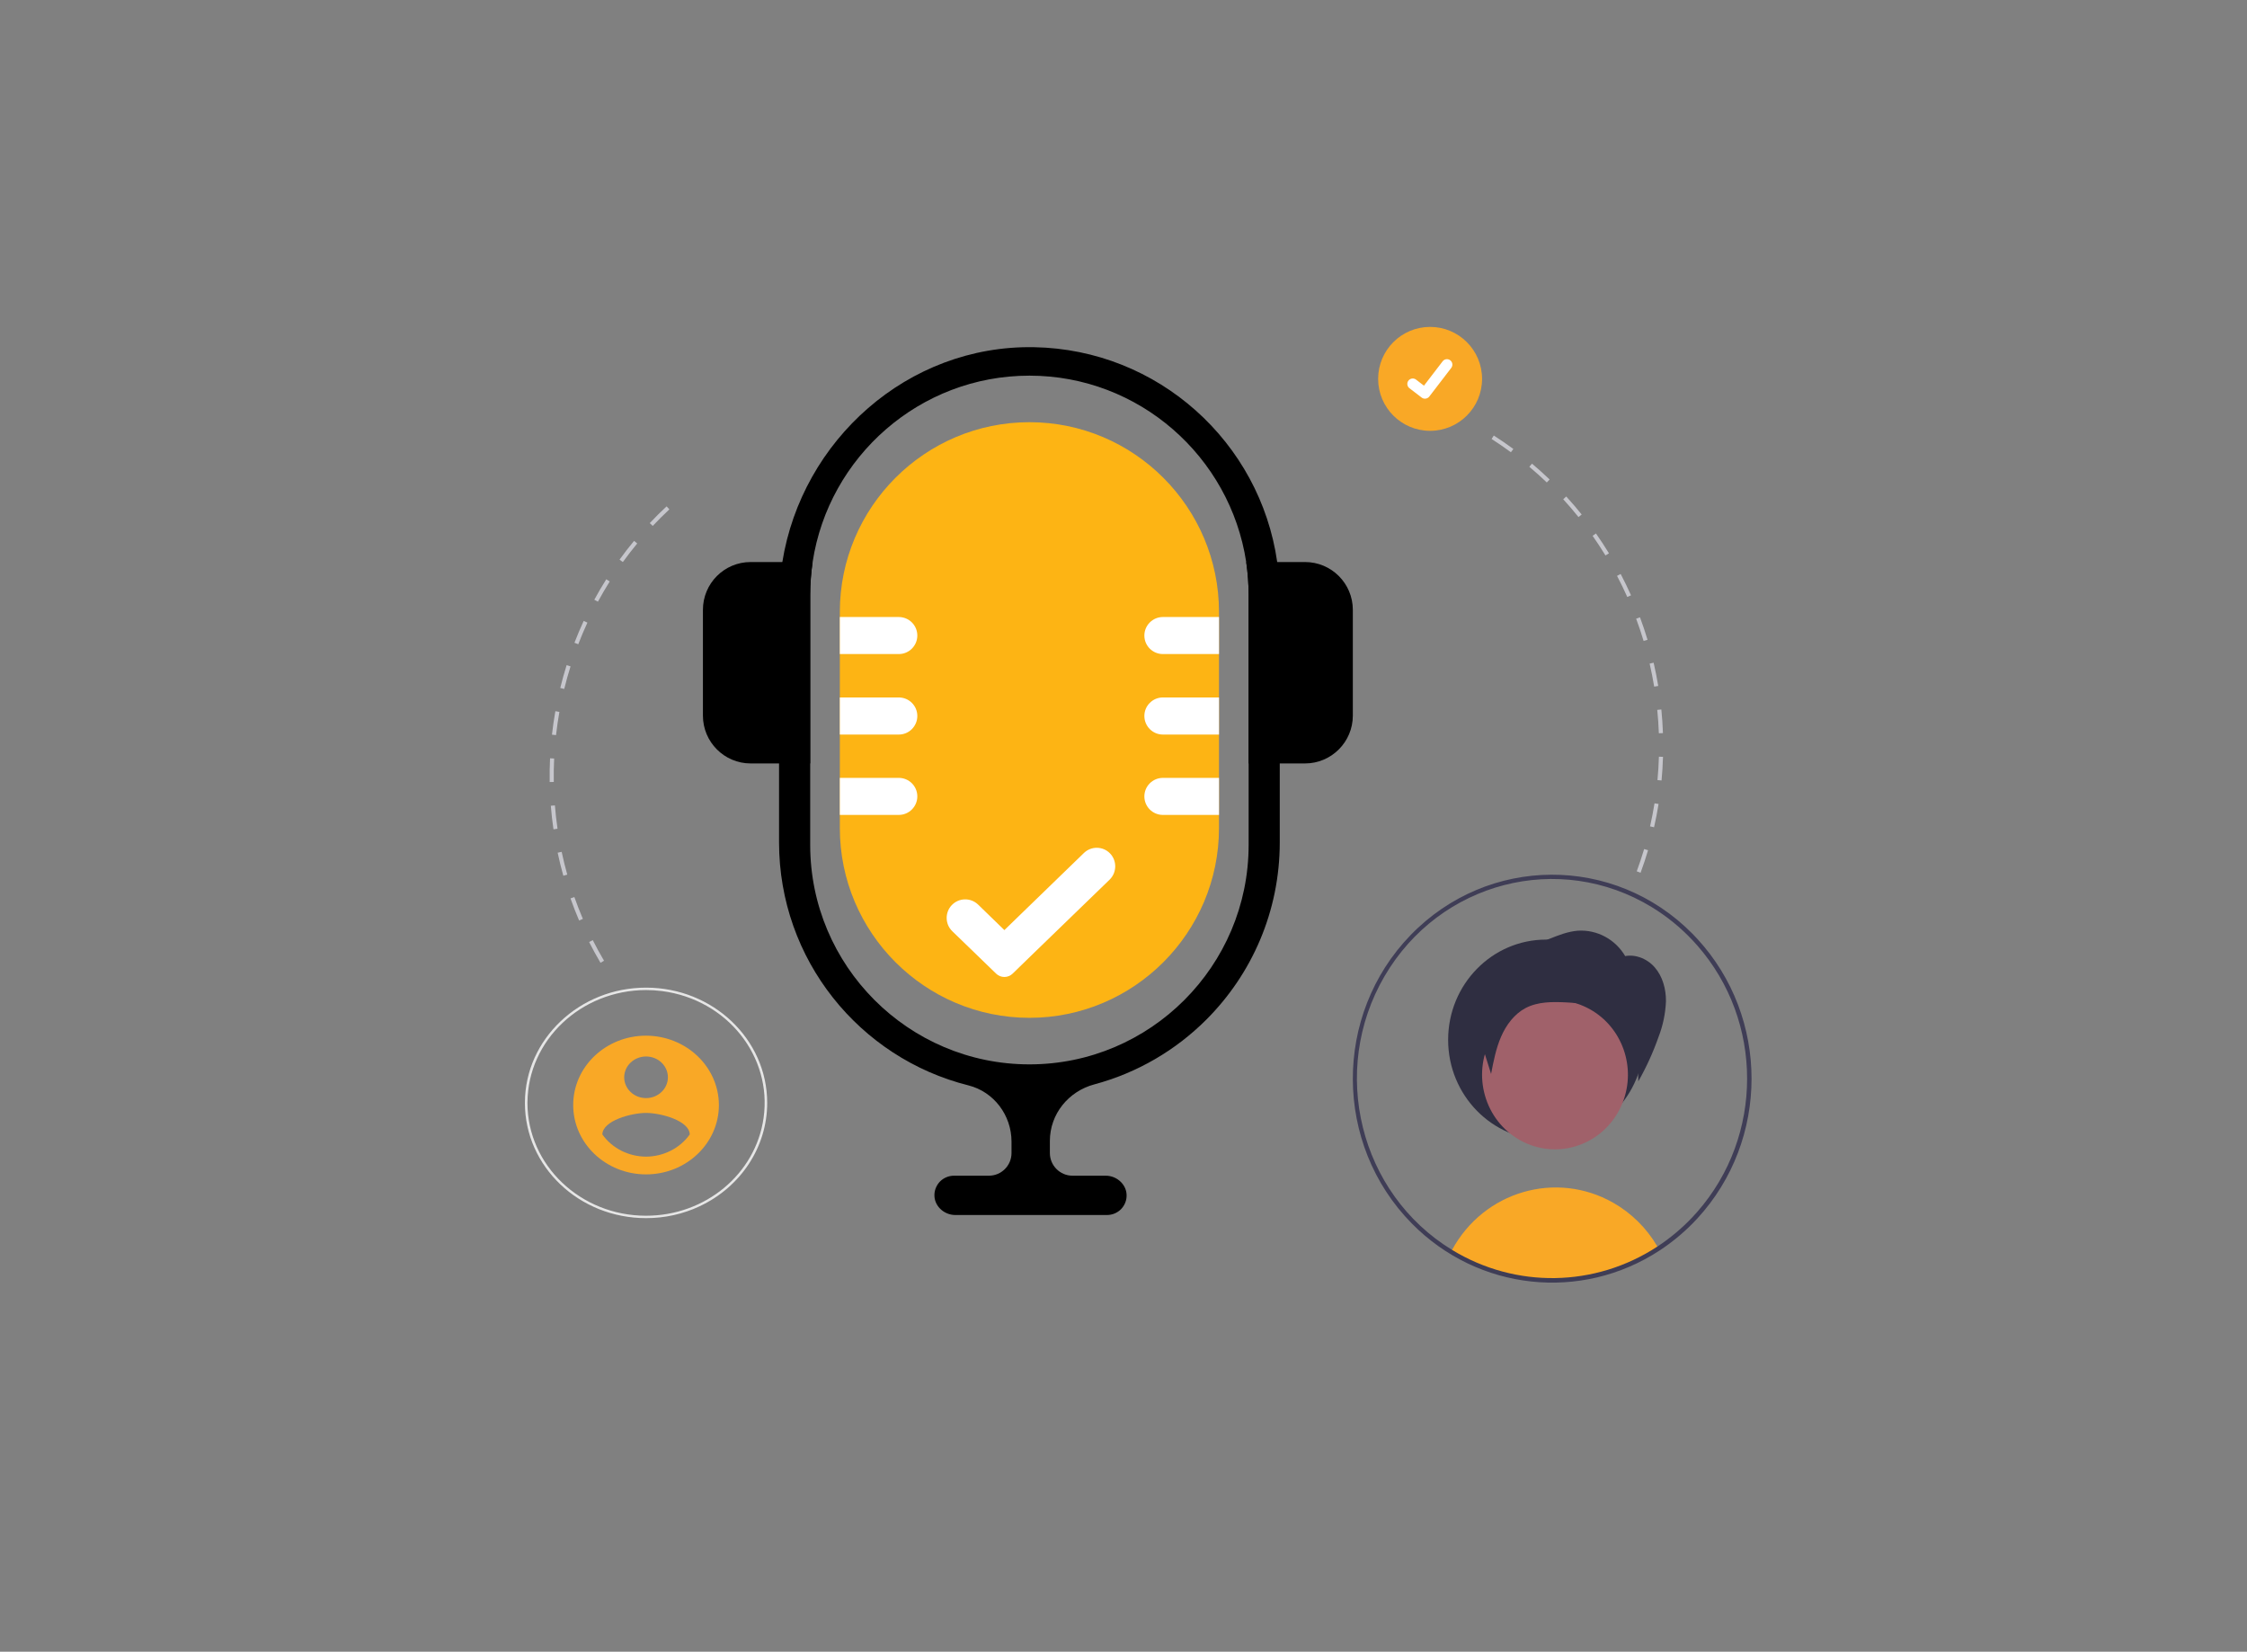 <?xml version="1.0" encoding="utf-8"?>
<!-- Generator: Adobe Illustrator 16.0.0, SVG Export Plug-In . SVG Version: 6.00 Build 0)  -->
<!DOCTYPE svg PUBLIC "-//W3C//DTD SVG 1.1//EN" "http://www.w3.org/Graphics/SVG/1.1/DTD/svg11.dtd">
<svg version="1.1" id="Layer_1" xmlns="http://www.w3.org/2000/svg" xmlns:xlink="http://www.w3.org/1999/xlink" x="0px" y="0px"
	 width="1096.46px" height="805.969px" viewBox="0 0 1096.46 805.969" enable-background="new 0 0 1096.46 805.969"
	 xml:space="preserve">
<rect x="0" y="0" width="1096.46" height="805.969" fill="#808080" stroke="none"/>
<path d="M623.232,274.253c-8.33-58.541-58.131-103.72-118.595-104.836c-61.721-1.151-113.333,45.423-122.883,104.836
	c-1.045,6.49-1.604,13.119-1.604,19.852v116.908c0,57.285,39.311,105.324,92.423,118.617c12.442,3.141,21.014,14.584,21.014,27.457
	v5.547c0,6.105-4.948,11.059-11.012,11.059h-17.041c-2.648,0-5.055,1.082-6.796,2.791c-1.569,1.605-2.614,3.768-2.754,6.141
	c-0.382,5.617,4.531,10.256,10.177,10.256h74.021c2.648,0,5.053-1.08,6.795-2.789c1.57-1.605,2.616-3.77,2.756-6.141
	c0.383-5.617-4.534-10.258-10.178-10.258h-16.238c-6.066,0-11.013-4.953-11.013-11.059v-5.896c0-13.082,9.025-24.211,21.673-27.596
	c21.016-5.617,39.803-16.711,54.717-31.643c22.129-22.152,35.791-52.715,35.791-86.486V291.662
	C624.486,285.767,624.068,279.941,623.232,274.253z M609.291,412.269c0,59.066-47.986,107.105-106.955,107.105
	c-59.001,0-106.989-48.039-106.989-107.105V290.407c0-5.478,0.417-10.884,1.185-16.153c7.842-51.424,52.275-90.951,105.804-90.951
	c53.496,0,97.93,39.527,105.771,90.951c0.768,5.269,1.184,10.676,1.184,16.153V412.269z"/>
<path fill="#FDB414" d="M594.828,298.605v105.43c0,51.075-41.504,92.626-92.492,92.626c-51.02,0-92.527-41.551-92.527-92.626
	v-105.43c0-51.04,41.507-92.591,92.527-92.591C553.324,206.014,594.828,247.565,594.828,298.605z"/>
<path d="M396.531,274.253c-0.768,5.269-1.185,10.676-1.185,16.153v82.125h-29.065c-12.86,0-23.28-10.467-23.28-23.34v-51.599
	c0-12.909,10.42-23.34,23.28-23.34H396.531z"/>
<path d="M660.136,297.593v51.599c0,12.873-10.455,23.34-23.312,23.34h-27.533v-82.125c0-5.478-0.416-10.884-1.184-16.153h28.717
	C649.681,274.253,660.136,284.685,660.136,297.593z"/>
<path fill="#FFFFFF" d="M447.622,310.119c0,2.476-1.011,4.745-2.649,6.385c-1.638,1.64-3.903,2.65-6.412,2.65h-28.752v-18.071
	h28.752C443.579,301.083,447.622,305.129,447.622,310.119z"/>
<path fill="#FFFFFF" d="M447.622,349.367c0,2.512-1.011,4.744-2.649,6.419c-1.638,1.64-3.903,2.651-6.412,2.651h-28.752v-18.106
	h28.752C443.579,340.331,447.622,344.377,447.622,349.367z"/>
<path fill="#FFFFFF" d="M447.622,388.615c0,2.478-1.011,4.744-2.649,6.384c-1.638,1.64-3.903,2.652-6.412,2.652h-28.752v-18.072
	h28.752C443.579,379.579,447.622,383.626,447.622,388.615z"/>
<path fill="#FFFFFF" d="M594.828,301.083v18.071h-27.393c-4.982,0-9.023-4.046-9.023-9.035c0-2.478,1.008-4.745,2.648-6.384
	c1.637-1.64,3.902-2.652,6.375-2.652H594.828z"/>
<path fill="#FFFFFF" d="M594.828,340.331v18.106h-27.393c-4.982,0-9.023-4.082-9.023-9.07c0-2.513,1.008-4.745,2.648-6.385
	c1.637-1.64,3.902-2.651,6.375-2.651H594.828z"/>
<path fill="#FFFFFF" d="M594.828,379.579v18.072h-27.393c-4.982,0-9.023-4.047-9.023-9.036c0-2.478,1.008-4.745,2.648-6.385
	c1.637-1.64,3.902-2.651,6.375-2.651H594.828z"/>
<path fill="#FFFFFF" d="M544.19,422.735c0,2.338-0.906,4.709-2.717,6.488l-38.407,37.189l-8.935,8.682
	c-2.245,2.182-5.815,2.184-8.063,0.006l-8.93-8.65l-12.441-12.037c-1.848-1.779-2.754-4.15-2.754-6.488
	c0-2.268,0.837-4.572,2.546-6.316c3.484-3.594,9.198-3.662,12.789-0.209l12.824,12.455l38.789-37.607
	c3.588-3.49,9.307-3.385,12.754,0.174C543.354,418.165,544.19,420.468,544.19,422.735z"/>
<path fill="#F9A826" d="M809.308,609.214c-30.727,20.135-69.936,20.773-101.275,1.654c0.164-0.322,0.34-0.648,0.527-0.959
	c15.49-28.568,50.686-38.881,78.609-23.031c8.912,5.057,16.359,12.438,21.588,21.389c0.07,0.098,0.129,0.205,0.188,0.301
	C809.062,608.771,809.191,608.997,809.308,609.214z"/>
<path fill="#2F2E41" d="M802.244,507.396c0,27.01-21.402,48.908-47.803,48.906c-26.4,0-47.803-21.896-47.803-48.906
	s21.402-48.908,47.803-48.908c26.273-0.127,47.676,21.561,47.803,48.443C802.244,507.085,802.244,507.241,802.244,507.396z"/>
<path fill="#A0616A" d="M791.898,537.782c-0.547,1.41-1.178,2.781-1.887,4.111c-9.426,17.639-31.041,24.121-48.283,14.48
	c-17.244-9.635-23.59-31.748-14.172-49.393c9.416-17.643,31.031-24.135,48.275-14.498c0.01,0.004,0.018,0.008,0.027,0.014
	C791.593,501.3,798.468,520.708,791.898,537.782z"/>
<path fill="#3F3D56" d="M828.23,458.13c-0.75-0.842-1.535-1.668-2.344-2.471c-38.16-38.691-99.75-38.408-137.568,0.635
	c-37.816,39.043-37.539,102.057,0.621,140.748c32.348,32.801,82.609,38.246,120.955,13.107c5.764-3.783,11.123-8.176,15.992-13.102
	c0.797-0.803,1.582-1.619,2.344-2.457C863.517,556.267,863.517,496.45,828.23,458.13z M825.886,593.896
	c-5.145,5.455-10.893,10.277-17.129,14.371c-0.012,0.012-0.023,0.012-0.035,0.023c-30.385,19.904-69.15,20.533-100.139,1.631
	c-0.012,0-0.012-0.012-0.023-0.012c-45.139-27.541-59.91-87.303-32.992-133.484c26.918-46.184,85.33-61.299,130.469-33.758
	c7.291,4.447,13.967,9.873,19.85,16.135c0.809,0.838,1.582,1.701,2.344,2.574c32.398,36.975,32.398,92.971,0,129.941
	C827.48,592.192,826.695,593.056,825.886,593.896z"/>
<path fill="#2F2E41" d="M793.183,466.78c-4.801-8.338-13.766-13.219-23.209-12.635c-4.859,0.373-9.484,2.207-14.025,4.02
	l-23.086,9.213c-5.975,2.385-12.518,5.305-15.109,11.305c-2.406,5.57-0.611,12.002,1.207,17.801l8.637,27.561
	c1.184-6.189,2.387-12.443,4.895-18.207c2.508-5.762,6.479-11.076,11.963-13.957c5.998-3.146,13.066-3.08,19.799-2.748
	c9.533,0.469,19.898,1.709,26.674,8.59c3.596,3.908,6.033,8.779,7.029,14.049c0.98,5.24,1.475,10.564,1.475,15.9
	c3.91-6.875,7.203-14.098,9.84-21.584c2.17-5.572,3.404-11.477,3.656-17.471c0.051-5.982-1.604-12.156-5.506-16.617
	c-3.898-4.461-10.254-6.867-15.844-5.102"/>
<path fill="#E6E6E6" d="M315.25,594.403c-32.634,0.014-59.102-25.143-59.115-56.189c0-0.016,0-0.031,0-0.049
	c0-0.115,0.001-0.24,0.007-0.357c0.182-30.799,26.698-55.879,59.108-55.879c32.654,0.006,59.121,25.191,59.117,56.254
	c-0.004,21.373-12.739,40.896-32.866,50.387C333.346,592.431,324.357,594.427,315.25,594.403z M315.25,483.112
	c-31.799,0.066-57.611,24.482-57.864,54.732c-0.008,0.125-0.007,0.227-0.007,0.32c-0.008,30.406,25.894,55.061,57.856,55.07
	c28.964,0.006,53.475-20.359,57.362-47.666c4.305-30.119-17.874-57.859-49.537-61.955
	C320.472,483.28,317.863,483.112,315.25,483.112z"/>
<path fill="#F9A826" d="M315.249,505.372c-19.633,0-35.547,15.152-35.547,33.842s15.915,33.844,35.547,33.844
	c19.633,0,35.551-15.154,35.551-33.844C350.741,520.546,334.858,505.427,315.249,505.372z M315.249,515.524
	c5.892,0,10.667,4.547,10.667,10.152c0,5.607-4.775,10.152-10.667,10.152c-5.888,0-10.663-4.545-10.663-10.152l0,0
	C304.604,520.077,309.369,515.544,315.249,515.524L315.249,515.524z M315.249,564.399c-8.552-0.035-16.535-4.09-21.328-10.834
	c0.172-6.77,14.22-10.496,21.328-10.496c7.11,0,21.159,3.727,21.329,10.496C331.779,560.302,323.802,564.356,315.249,564.399z"/>
<circle id="a4ecd73b-08d8-48cc-a4e8-61145e733de3" fill="#F9A826" cx="697.841" cy="184.873" r="25.356"/>
<path id="e1436a23-a259-49e2-b8fe-799bdd526759" fill="#FFFFFF" d="M695.328,194.545c-0.57,0.001-1.125-0.184-1.582-0.525
	l-0.027-0.021l-5.959-4.559c-1.162-0.889-1.383-2.551-0.494-3.712s2.551-1.382,3.713-0.494c0.002,0.001,0.002,0.002,0.004,0.003
	l3.859,2.959l9.121-11.899c0.889-1.16,2.551-1.38,3.711-0.49l0,0v0l-0.057,0.079l0.059-0.079c1.158,0.891,1.379,2.551,0.49,3.712
	l-10.729,13.99c-0.504,0.653-1.281,1.035-2.105,1.032L695.328,194.545z"/>
<path fill="#C6C6CC" d="M727.847,214.203l1.08-1.683c3.236,2.076,6.445,4.282,9.535,6.56l-1.186,1.611
	C734.222,218.439,731.048,216.257,727.847,214.203z M746.267,227.771l1.287-1.532c2.943,2.476,5.838,5.077,8.613,7.735l-1.385,1.444
	C752.039,232.791,749.175,230.217,746.267,227.771z M762.792,243.612l1.475-1.35c2.596,2.834,5.135,5.793,7.543,8.792l-1.557,1.253
	C767.871,249.341,765.361,246.417,762.792,243.612z M777.136,261.463l1.637-1.15c2.207,3.144,4.342,6.403,6.346,9.688l-1.707,1.042
	C781.431,267.794,779.32,264.573,777.136,261.463L777.136,261.463z M789.06,281.004l1.77-0.928
	c1.787,3.401,3.488,6.907,5.055,10.417l-1.828,0.813C792.509,287.836,790.826,284.371,789.06,281.004z M798.384,301.906l1.873-0.696
	c1.338,3.599,2.576,7.292,3.682,10.975l-1.916,0.575C800.931,309.119,799.707,305.466,798.384,301.906z M804.964,323.822
	l1.947-0.451c0.867,3.742,1.625,7.562,2.252,11.35l-1.975,0.328C806.57,331.301,805.822,327.523,804.964,323.822z M808.689,346.392
	l1.992-0.199c0.383,3.822,0.645,7.707,0.779,11.541l-1.998,0.072C809.328,354.012,809.07,350.174,808.689,346.392z M809.494,369.243
	l2,0.059c-0.113,3.836-0.352,7.72-0.713,11.542l-1.99-0.187C809.146,376.877,809.382,373.038,809.494,369.243z M807.351,391.997
	l1.975,0.315c-0.607,3.794-1.346,7.618-2.199,11.366l-1.949-0.445C806.019,399.526,806.751,395.747,807.351,391.997z
	 M802.281,414.306l1.916,0.568c-1.09,3.68-2.316,7.375-3.645,10.984l-1.877-0.689C799.99,421.599,801.203,417.944,802.281,414.306z"
	/>
<path fill="#C6C6CC" d="M294.746,468.798l-1.723,1.014c-1.953-3.311-3.823-6.729-5.553-10.15l1.784-0.906
	C290.966,462.144,292.814,465.521,294.746,468.798z M284.42,448.382l-1.839,0.787c-1.511-3.537-2.922-7.162-4.201-10.787
	l1.888-0.664C281.531,441.3,282.928,444.888,284.42,448.382z M276.811,426.792l-1.924,0.541c-1.041-3.701-1.973-7.486-2.771-11.248
	l1.956-0.418C274.86,419.39,275.784,423.13,276.811,426.792z M272.056,404.393l-1.979,0.287c-0.553-3.801-0.99-7.672-1.298-11.507
	l1.994-0.162C271.076,396.805,271.509,400.632,272.056,404.393L272.056,404.393z M270.222,381.575l-1.999,0.029
	c-0.062-3.841,0.001-7.737,0.186-11.576l1.997,0.099C270.223,373.921,270.163,377.772,270.222,381.575z M271.322,358.713
	l-1.986-0.224c0.43-3.815,0.989-7.669,1.662-11.457l1.969,0.351C272.3,351.126,271.747,354.939,271.322,358.713z M275.328,336.185
	l-1.94-0.476c0.912-3.732,1.958-7.481,3.106-11.146l1.91,0.597C277.268,328.784,276.232,332.493,275.328,336.185z M282.178,314.358
	l-1.867-0.72c1.381-3.584,2.898-7.169,4.507-10.653l1.816,0.837C285.044,307.269,283.544,310.811,282.178,314.358z M291.762,293.599
	l-1.759-0.955c1.831-3.374,3.795-6.731,5.841-9.98l1.691,1.063C295.514,286.94,293.571,290.262,291.762,293.599z M303.932,274.254
	l-1.62-1.17c2.252-3.114,4.635-6.193,7.087-9.154l1.54,1.275C308.516,268.135,306.159,271.178,303.932,274.254z M318.516,256.626
	l-1.455-1.372c2.632-2.792,5.392-5.539,8.205-8.161l1.365,1.461C323.848,251.15,321.119,253.866,318.516,256.626z"/>
</svg>
